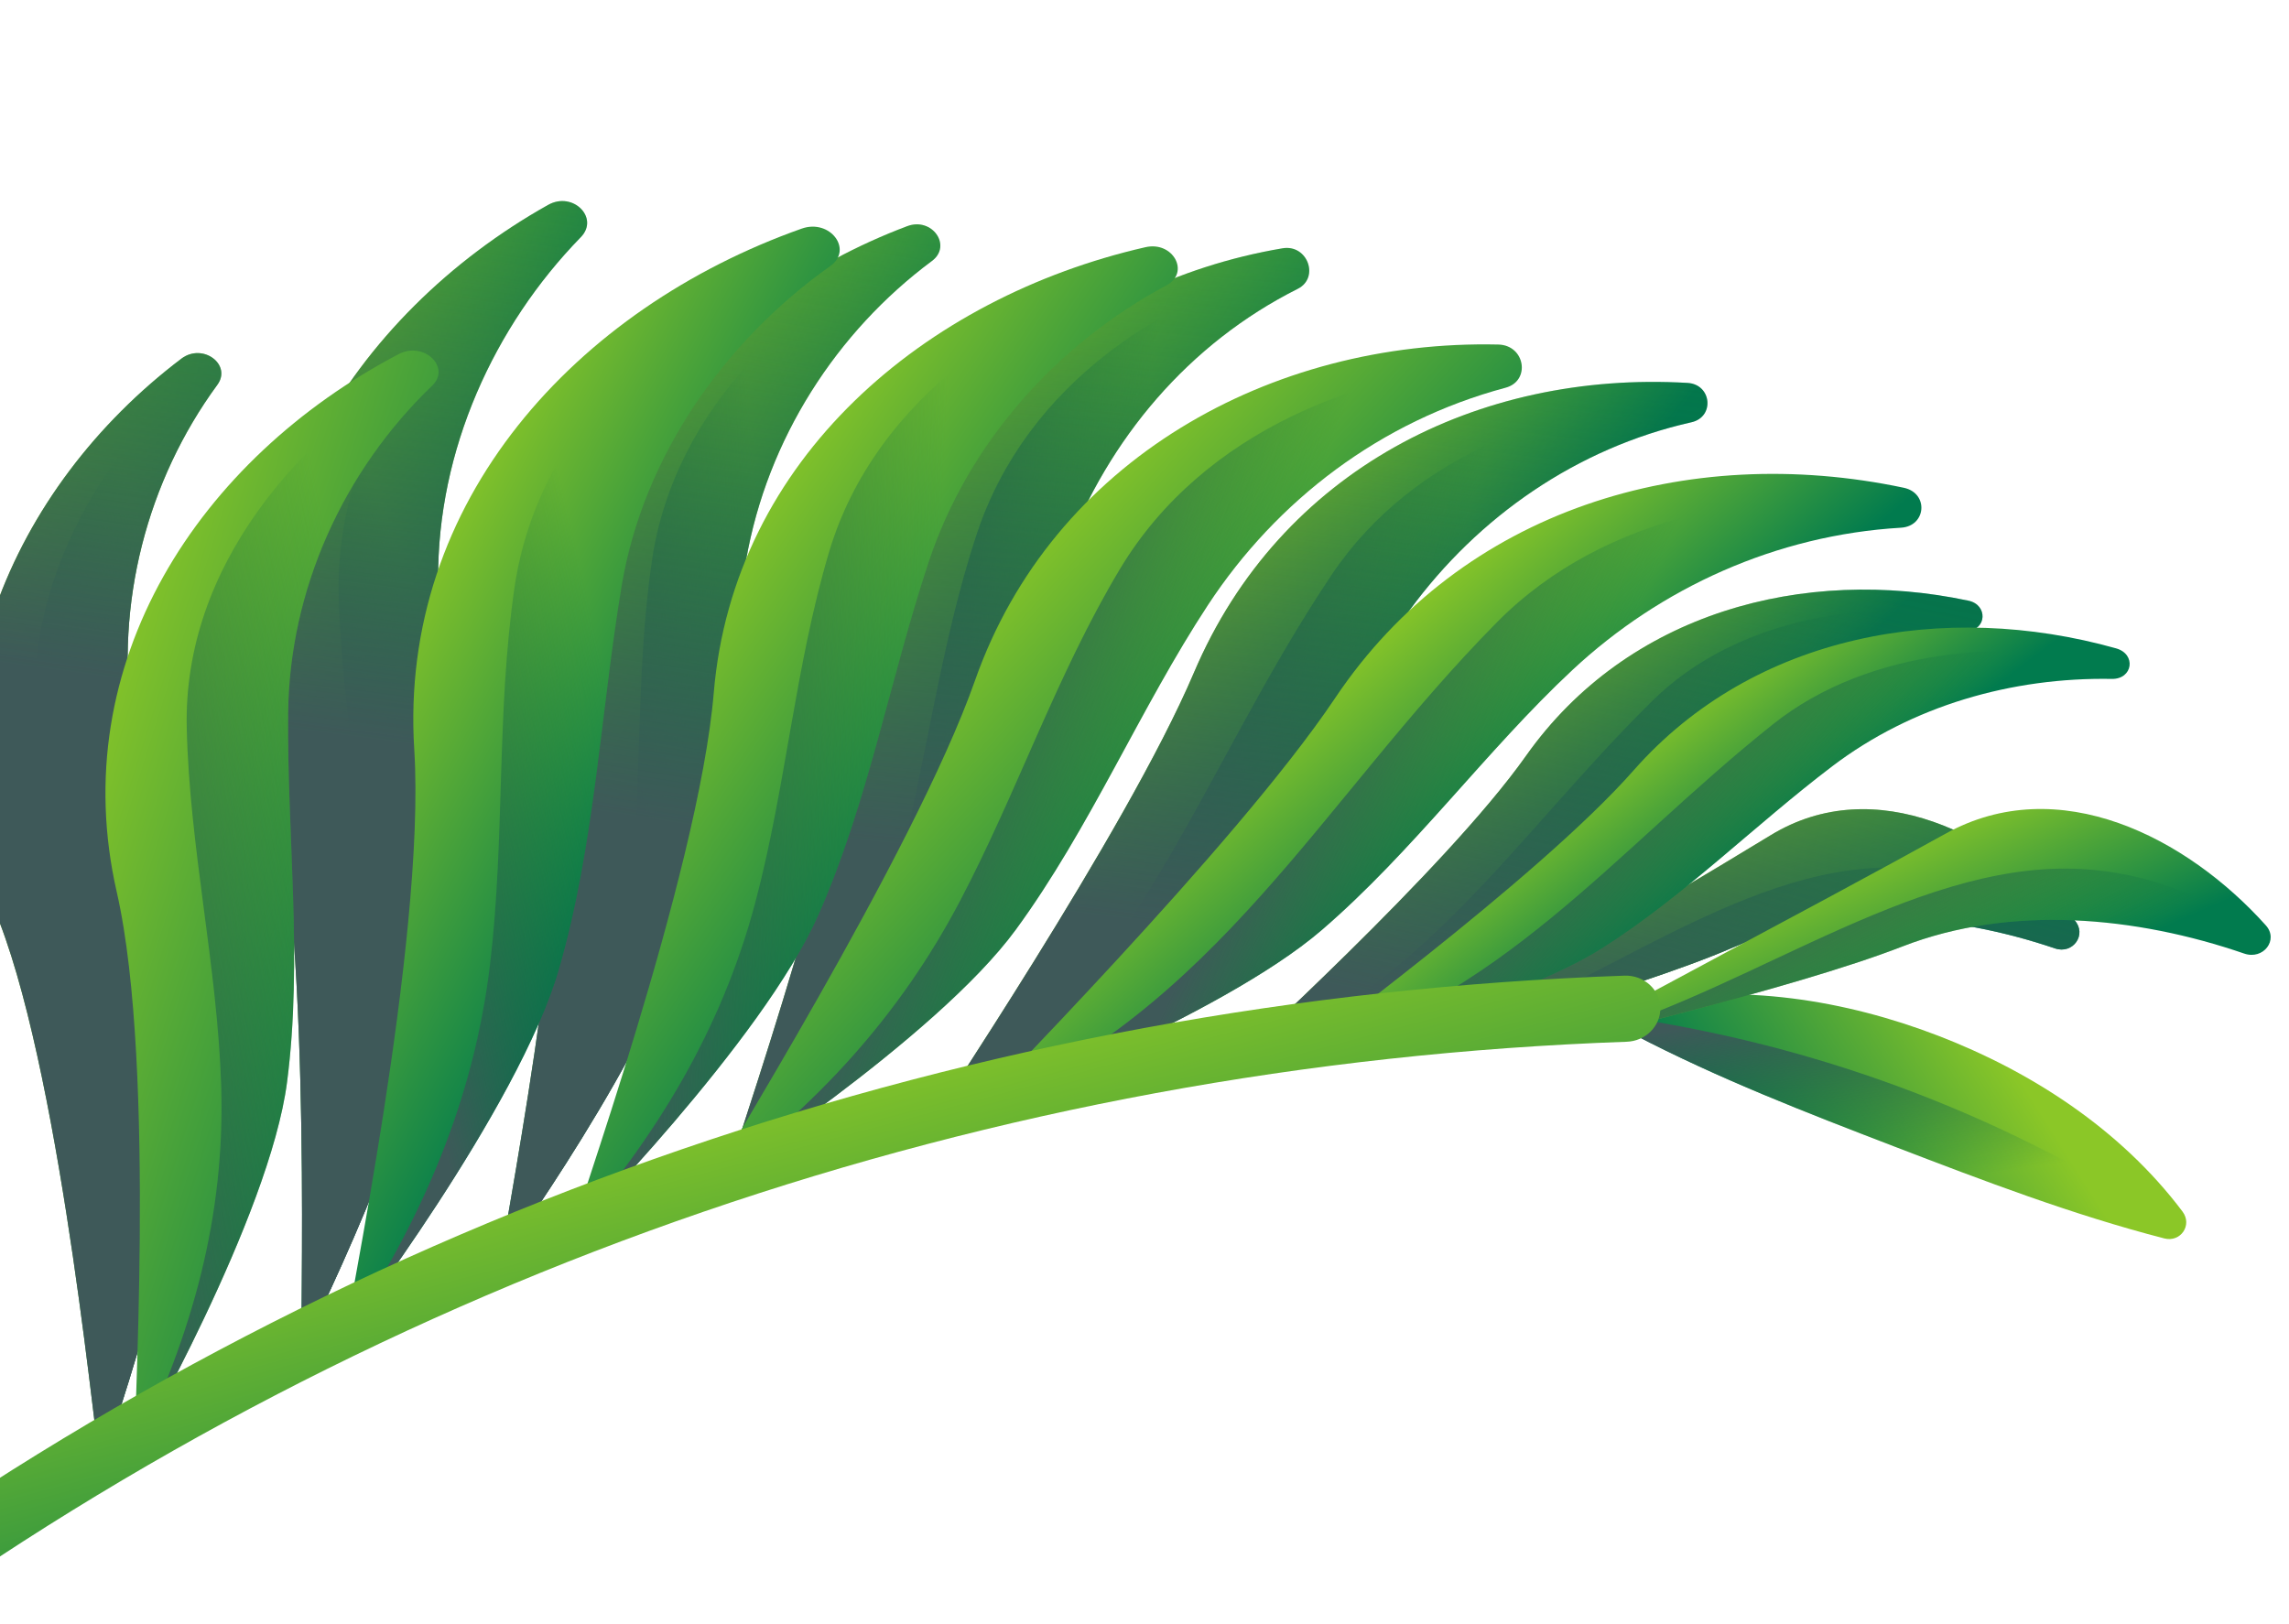 <?xml version="1.0" encoding="UTF-8"?> <svg xmlns="http://www.w3.org/2000/svg" width="248" height="176" viewBox="0 0 248 176" fill="none"> <g clip-path="url(#clip0_1387_7809)"> <path d="M59.391 22.2C62.071 20.697 64.966 23.61 62.928 25.7C53.529 35.339 47.383 48.784 47.469 62.794C47.553 76.498 49.285 90.558 47.817 104.287C46.179 119.61 32.707 146.226 32.707 146.226C32.381 146.101 33.974 103.348 29.417 83.309C23.504 57.299 38.142 34.112 59.391 22.2V22.2Z" fill="url(#paint0_linear_1387_7809)"></path> <path d="M47.817 104.287C49.285 90.558 47.553 76.498 47.469 62.795C47.383 48.784 53.529 35.339 62.928 25.7C64.005 24.595 63.703 23.26 62.783 22.469C62.778 22.465 62.769 22.461 62.765 22.458C48.652 31.377 36.23 46.344 36.699 64.646C37.044 78.104 40.125 91.355 40.797 104.8C41.536 119.571 38.357 132.924 32.706 146.226C32.707 146.226 46.178 119.61 47.817 104.287V104.287Z" fill="url(#paint1_linear_1387_7809)"></path> <path d="M47.469 62.795C47.383 48.784 53.529 35.339 62.928 25.7C64.966 23.61 62.071 20.698 59.391 22.2C38.142 34.113 23.503 57.3 29.417 83.309C33.973 103.349 32.381 146.102 32.706 146.227C32.706 146.227 46.179 119.61 47.817 104.287C49.285 90.558 47.553 76.498 47.469 62.795V62.795Z" fill="url(#paint2_linear_1387_7809)"></path> <path d="M224.766 99.712C226.146 101.25 224.611 103.439 222.648 102.774C211.532 99.007 198.678 97.959 187.763 102.67C176.589 107.495 152.906 113.748 152.906 113.748C152.835 113.543 179.038 98.33 191.826 90.515C203.173 83.581 216.451 90.446 224.766 99.712V99.712Z" fill="url(#paint3_linear_1387_7809)"></path> <path d="M222.648 102.774C223.825 103.173 224.843 102.543 225.176 101.645C218.825 96.346 211.074 93.762 203.598 94.035C186.699 94.652 170.2 109.217 152.906 113.748C152.906 113.748 176.589 107.495 187.763 102.671C198.678 97.959 211.533 99.006 222.648 102.774V102.774Z" fill="url(#paint4_linear_1387_7809)"></path> <path d="M224.766 99.712C216.45 90.446 203.173 83.58 191.826 90.515C179.039 98.33 152.835 113.543 152.907 113.748C152.907 113.748 176.589 107.494 187.764 102.67C198.678 97.958 211.532 99.006 222.648 102.774C224.611 103.439 226.146 101.25 224.766 99.712V99.712Z" fill="url(#paint5_linear_1387_7809)"></path> <path d="M213.268 65.092C215.402 65.544 215.256 68.258 213.117 68.384C202.965 68.983 193.059 72.804 185.497 79.9C178.171 86.772 171.761 94.773 163.897 101.018C154.888 108.172 133.487 115.336 133.487 115.336C133.396 115.136 156.525 94.368 165.333 81.907C176.326 66.355 195.439 61.307 213.268 65.092V65.092Z" fill="url(#paint6_linear_1387_7809)"></path> <path d="M185.497 79.9C193.059 72.805 202.965 68.983 213.117 68.384C214.255 68.317 214.823 67.517 214.789 66.715C202.569 64.783 188.218 66.893 179.061 75.908C163.977 90.761 154.222 107.418 133.487 115.336C133.487 115.336 154.888 108.171 163.897 101.018C171.761 94.773 178.171 86.772 185.497 79.9Z" fill="url(#paint7_linear_1387_7809)"></path> <path d="M213.117 68.384C215.256 68.258 215.402 65.545 213.268 65.092C195.439 61.307 176.326 66.355 165.333 81.908C156.525 94.369 133.396 115.136 133.488 115.336C133.488 115.336 154.888 108.172 163.897 101.018C171.761 94.773 178.171 86.772 185.497 79.9C193.059 72.804 202.965 68.983 213.117 68.384V68.384Z" fill="url(#paint8_linear_1387_7809)"></path> <path d="M182.831 41.492C185.467 41.646 185.791 45.187 183.268 45.754C170.86 48.543 160.158 55.966 152.734 66.104C145.528 75.944 139.944 87.855 132.149 97.633C123.516 108.463 100.53 122.312 100.53 122.312C100.35 122.076 121.94 90.327 129.354 72.891C138.724 50.859 160.214 40.17 182.831 41.492V41.492Z" fill="url(#paint9_linear_1387_7809)"></path> <path d="M152.734 66.104C160.158 55.966 170.86 48.543 183.268 45.754C184.611 45.452 185.141 44.308 184.95 43.28C169.553 43.197 153.253 48.894 144.255 62.321C129.766 83.939 123.195 107.614 100.53 122.312C100.53 122.312 123.516 108.462 132.149 97.633C139.944 87.855 145.527 75.944 152.734 66.104V66.104Z" fill="url(#paint10_linear_1387_7809)"></path> <path d="M183.267 45.754C185.791 45.187 185.467 41.646 182.831 41.492C160.214 40.17 138.724 50.86 129.354 72.891C121.94 90.328 100.35 122.076 100.53 122.313C100.53 122.313 123.516 108.463 132.149 97.633C139.944 87.856 145.527 75.945 152.733 66.105C160.158 55.966 170.86 48.543 183.267 45.754V45.754Z" fill="url(#paint11_linear_1387_7809)"></path> <path d="M138.958 26.905C141.671 26.447 142.992 30.098 140.605 31.297C128.807 37.22 120.103 47.525 115.435 59.855C110.862 71.931 108.388 85.551 103.103 97.66C97.416 110.689 77.899 130.322 77.899 130.322C77.607 130.08 91.28 91.795 93.713 72.286C96.782 47.691 116.076 30.77 138.958 26.905V26.905Z" fill="url(#paint12_linear_1387_7809)"></path> <path d="M115.435 59.855C120.103 47.525 128.808 37.22 140.605 31.297C141.877 30.658 142.088 29.325 141.605 28.286C126.133 31.836 111.197 41.691 105.842 57.819C101.753 70.137 100.319 83.212 96.902 95.742C93.259 109.103 86.805 120.169 77.9 130.321C77.9 130.321 97.416 110.688 103.103 97.659C108.388 85.551 110.862 71.931 115.435 59.855V59.855Z" fill="url(#paint13_linear_1387_7809)"></path> <path d="M140.605 31.296C142.992 30.098 141.671 26.447 138.958 26.905C116.077 30.77 96.782 47.69 93.714 72.285C91.28 91.794 77.608 130.08 77.9 130.321C77.9 130.321 97.417 110.689 103.104 97.659C108.388 85.55 110.862 71.931 115.435 59.854C120.103 47.525 128.808 37.22 140.605 31.296V31.296Z" fill="url(#paint14_linear_1387_7809)"></path> <path d="M98.287 24.509C100.993 23.489 103.181 26.635 100.973 28.277C90.634 35.96 83.126 47.572 80.832 60.7C78.595 73.495 78.146 86.889 74.715 99.497C70.868 113.63 54.262 136.57 54.262 136.57C53.991 136.411 62.005 96.719 60.954 77.267C59.597 52.148 76.743 32.624 98.287 24.509V24.509Z" fill="url(#paint15_linear_1387_7809)"></path> <path d="M74.715 99.497C78.146 86.889 78.594 73.494 80.831 60.7C83.126 47.571 90.634 35.96 100.972 28.276C102.15 27.401 102.071 26.104 101.337 25.233C86.828 31.592 73.078 43.761 70.613 60.88C68.799 73.476 69.604 86.343 68.148 98.99C66.546 112.915 61.514 124.986 54.261 136.569C54.262 136.569 70.868 113.629 74.715 99.497V99.497Z" fill="url(#paint16_linear_1387_7809)"></path> <path d="M80.831 60.7C83.126 47.572 90.634 35.96 100.972 28.276C103.18 26.635 100.993 23.489 98.286 24.509C76.743 32.624 59.596 52.148 60.953 77.267C62.004 96.719 53.99 136.411 54.261 136.569C54.261 136.569 70.868 113.629 74.714 99.497C78.146 86.889 78.594 73.494 80.831 60.7V60.7Z" fill="url(#paint17_linear_1387_7809)"></path> <path d="M19.649 38.867C21.958 37.117 25.157 39.505 23.544 41.706C15.947 52.072 12.447 65.403 14.333 78.483C16.197 91.415 19.844 104.371 20.234 117.546C20.665 132.082 10.897 158.89 10.897 158.89C10.54 158.799 6.924 118.098 -0.054 99.921C-9.053 76.483 1.21 52.839 19.649 38.867V38.867Z" fill="url(#paint18_linear_1387_7809)"></path> <path d="M14.333 78.483C12.447 65.403 15.947 52.072 23.544 41.706C24.403 40.533 23.896 39.307 22.885 38.682C10.871 48.865 1.337 64.514 4.334 81.521C6.561 94.161 11.287 106.213 13.632 118.833C16.198 132.641 14.758 145.666 10.896 158.89C10.896 158.89 20.663 132.082 20.233 117.545C19.843 104.371 16.197 91.415 14.333 78.483V78.483Z" fill="url(#paint19_linear_1387_7809)"></path> <path d="M14.333 78.483C12.447 65.403 15.946 52.072 23.544 41.706C25.157 39.505 21.958 37.117 19.649 38.867C1.21 52.839 -9.053 76.482 -0.055 99.921C6.923 118.097 10.539 158.798 10.896 158.89C10.896 158.89 20.664 132.082 20.234 117.545C19.843 104.371 16.197 91.415 14.333 78.483V78.483Z" fill="url(#paint20_linear_1387_7809)"></path> <path d="M209.976 112.228C199.998 108.392 188.557 106.492 177.552 108.631C175.732 108.985 175.451 111.278 177.058 112.118C186.142 116.868 195.804 120.609 205.344 124.277C214.883 127.944 224.563 131.64 234.49 134.199C236.246 134.652 237.573 132.762 236.458 131.28C229.721 122.318 219.955 116.065 209.976 112.228V112.228Z" fill="url(#paint21_linear_1387_7809)"></path> <path d="M236.549 133.471C218.069 121.193 197.966 113.463 176.017 110.198C175.922 110.92 176.255 111.698 177.058 112.118C186.143 116.868 195.805 120.609 205.344 124.276C214.883 127.944 224.563 131.64 234.49 134.199C235.368 134.426 236.136 134.071 236.549 133.471V133.471Z" fill="url(#paint22_linear_1387_7809)"></path> <path d="M229.268 70.258C231.484 70.882 231.081 73.609 228.806 73.568C218.007 73.379 207.172 76.461 198.518 83.028C190.134 89.39 182.617 96.962 173.721 102.648C163.53 109.161 140.225 114.717 140.225 114.717C140.146 114.508 166.529 95.362 176.994 83.478C190.054 68.645 210.745 65.046 229.268 70.258V70.258Z" fill="url(#paint23_linear_1387_7809)"></path> <path d="M198.517 83.028C207.172 76.46 218.007 73.379 228.805 73.568C230.016 73.59 230.69 72.827 230.728 72.015C217.972 69.111 202.59 70.117 192.072 78.498C174.746 92.305 162.894 108.349 140.223 114.717C140.223 114.717 163.529 109.161 173.72 102.648C182.616 96.961 190.134 89.39 198.517 83.028V83.028Z" fill="url(#paint24_linear_1387_7809)"></path> <path d="M206.263 52.855C208.996 53.432 208.705 57.022 205.96 57.184C192.469 57.976 179.938 63.672 170.355 72.608C161.055 81.281 153.084 92.285 143.178 100.801C132.205 110.234 105.665 120.377 105.665 120.377C105.519 120.113 133.788 91.861 144.662 75.632C158.402 55.125 182.813 47.899 206.263 52.855V52.855Z" fill="url(#paint25_linear_1387_7809)"></path> <path d="M170.355 72.608C179.938 63.672 192.469 57.976 205.96 57.184C207.422 57.097 208.179 56.039 208.163 54.982C192.054 52.424 173.968 55.496 162.151 67.466C143.123 86.737 132.022 109.335 105.665 120.378C105.665 120.378 132.206 110.235 143.178 100.802C153.084 92.285 161.055 81.281 170.355 72.608V72.608Z" fill="url(#paint26_linear_1387_7809)"></path> <path d="M162.332 37.335C165.254 37.402 165.858 41.283 163.12 42.015C149.586 45.632 138.347 54.198 130.881 65.551C123.569 76.671 118.116 89.728 110.056 100.742C101.382 112.595 76.915 128.349 76.915 128.349C76.663 128.053 98.986 92.643 105.641 73.727C114.031 49.88 137.694 36.777 162.332 37.335V37.335Z" fill="url(#paint27_linear_1387_7809)"></path> <path d="M130.881 65.551C138.347 54.198 149.586 45.633 163.12 42.015C164.579 41.624 165.081 40.341 164.797 39.216C147.939 39.769 130.307 46.69 121.325 61.684C114.465 73.138 110.209 85.853 104.006 97.645C97.39 110.22 88.332 119.974 76.916 128.35C76.916 128.35 101.383 112.595 110.056 100.743C118.116 89.728 123.569 76.671 130.881 65.551Z" fill="url(#paint28_linear_1387_7809)"></path> <path d="M43.206 38.367C45.914 36.949 48.886 39.804 46.837 41.774C37.184 51.056 31.356 63.901 31.221 77.275C31.088 90.496 32.822 104.001 31.102 117.253C29.204 131.875 14.615 157.31 14.615 157.31C14.254 157.166 17.037 115.878 12.649 96.662C6.991 71.883 21.588 49.69 43.206 38.367V38.367Z" fill="url(#paint29_linear_1387_7809)"></path> <path d="M31.221 77.275C31.356 63.901 37.185 51.056 46.837 41.774C47.929 40.724 47.595 39.423 46.634 38.651C32.374 47.11 19.834 61.402 20.232 78.87C20.527 91.853 23.541 104.608 23.963 117.587C24.424 131.789 20.808 144.625 14.615 157.31C14.615 157.31 29.204 131.875 31.102 117.254C32.823 104.001 31.088 90.496 31.221 77.275Z" fill="url(#paint30_linear_1387_7809)"></path> <path d="M86.862 24.772C89.931 23.686 92.461 27.05 89.965 28.822C78.447 36.999 69.682 49.488 67.35 63.511C65.069 77.226 64.454 91.555 60.542 105.055C56.177 120.123 37.455 144.643 37.455 144.643C37.135 144.467 46.194 101.964 44.883 81.217C43.18 54.288 62.531 33.379 86.862 24.772V24.772Z" fill="url(#paint31_linear_1387_7809)"></path> <path d="M60.542 105.055C64.454 91.555 65.068 77.227 67.349 63.511C69.681 49.488 78.447 36.998 89.964 28.822C91.285 27.884 91.199 26.502 90.371 25.568C90.366 25.564 90.358 25.559 90.354 25.554C74.02 32.278 58.412 45.312 55.741 63.687C53.777 77.198 54.715 90.927 53.096 104.476C51.317 119.361 45.677 132.22 37.455 144.642C37.455 144.642 56.176 120.122 60.542 105.055V105.055Z" fill="url(#paint32_linear_1387_7809)"></path> <path d="M124.104 26.786C127.097 26.102 128.956 29.536 126.398 30.907C114.426 37.323 104.879 48.04 100.605 60.934C96.439 73.501 94.072 86.895 88.675 99.124C82.626 112.832 61.895 133.781 61.895 133.781C61.632 133.588 75.686 94.738 77.332 75.073C79.458 49.679 100.274 32.228 124.104 26.786V26.786Z" fill="url(#paint33_linear_1387_7809)"></path> <path d="M88.675 99.124C94.072 86.895 96.439 73.501 100.604 60.934C104.878 48.04 114.426 37.323 126.398 30.907C127.761 30.176 127.862 28.863 127.213 27.896C111.038 32.458 94.839 42.951 89.821 59.832C86.129 72.252 85.155 85.274 81.834 97.79C78.176 111.571 71.17 123.061 61.895 133.781C61.896 133.781 82.626 112.832 88.675 99.124Z" fill="url(#paint34_linear_1387_7809)"></path> <path d="M245.49 100.274C246.91 101.857 245.215 104.043 243.15 103.332C231.458 99.308 217.839 98.004 206.109 102.563C194.1 107.232 168.766 113.108 168.766 113.108C168.696 112.9 196.973 98.005 210.784 90.342C223.039 83.542 236.935 90.741 245.49 100.274Z" fill="url(#paint35_linear_1387_7809)"></path> <path d="M243.15 103.332C244.388 103.758 245.488 103.14 245.868 102.238C239.281 96.756 231.127 93.993 223.18 94.127C205.217 94.43 187.265 108.853 168.765 113.108C168.765 113.108 194.099 107.232 206.109 102.563C217.839 98.004 231.458 99.308 243.15 103.332V103.332Z" fill="url(#paint36_linear_1387_7809)"></path> <path d="M176.222 112.887C107.181 115.318 41.742 137.942 -13.247 177.795C-14.393 178.625 -15.918 178.711 -17.143 178.003C-19.388 176.707 -19.559 173.523 -17.46 172.002C38.696 131.302 105.541 108.195 176.039 105.723C178.132 105.669 179.859 107.247 179.89 109.226C179.92 111.205 178.274 112.829 176.222 112.887V112.887Z" fill="url(#paint37_linear_1387_7809)"></path> </g> <defs> <linearGradient id="paint0_linear_1387_7809" x1="21.436" y1="74.973" x2="56.085" y2="85.802" gradientUnits="userSpaceOnUse"> <stop stop-color="#8BC727"></stop> <stop offset="1" stop-color="#017B4E"></stop> </linearGradient> <linearGradient id="paint1_linear_1387_7809" x1="51.227" y1="82.815" x2="27.452" y2="91.251" gradientUnits="userSpaceOnUse"> <stop stop-color="#026841" stop-opacity="0"></stop> <stop offset="0.239" stop-color="#0A6644" stop-opacity="0.239"></stop> <stop offset="0.611" stop-color="#20604D" stop-opacity="0.611"></stop> <stop offset="1" stop-color="#3E5959"></stop> </linearGradient> <linearGradient id="paint2_linear_1387_7809" x1="51.754" y1="0.224" x2="41.5" y2="80.353" gradientUnits="userSpaceOnUse"> <stop stop-color="#026841" stop-opacity="0"></stop> <stop offset="0.239" stop-color="#0A6644" stop-opacity="0.239"></stop> <stop offset="0.611" stop-color="#20604D" stop-opacity="0.611"></stop> <stop offset="1" stop-color="#3E5959"></stop> </linearGradient> <linearGradient id="paint3_linear_1387_7809" x1="182.974" y1="92.055" x2="192.899" y2="111.35" gradientUnits="userSpaceOnUse"> <stop stop-color="#8BC727"></stop> <stop offset="1" stop-color="#017B4E"></stop> </linearGradient> <linearGradient id="paint4_linear_1387_7809" x1="191.639" y1="112.565" x2="178.347" y2="91.471" gradientUnits="userSpaceOnUse"> <stop stop-color="#026841" stop-opacity="0"></stop> <stop offset="0.239" stop-color="#0A6644" stop-opacity="0.239"></stop> <stop offset="0.611" stop-color="#20604D" stop-opacity="0.611"></stop> <stop offset="1" stop-color="#3E5959"></stop> </linearGradient> <linearGradient id="paint5_linear_1387_7809" x1="206.234" y1="43.78" x2="185.456" y2="121.057" gradientUnits="userSpaceOnUse"> <stop stop-color="#026841" stop-opacity="0"></stop> <stop offset="0.239" stop-color="#0A6644" stop-opacity="0.239"></stop> <stop offset="0.611" stop-color="#20604D" stop-opacity="0.611"></stop> <stop offset="1" stop-color="#3E5959"></stop> </linearGradient> <linearGradient id="paint6_linear_1387_7809" x1="163.87" y1="78.084" x2="178.208" y2="92.81" gradientUnits="userSpaceOnUse"> <stop stop-color="#8BC727"></stop> <stop offset="1" stop-color="#017B4E"></stop> </linearGradient> <linearGradient id="paint7_linear_1387_7809" x1="181.087" y1="96.351" x2="160.038" y2="82.069" gradientUnits="userSpaceOnUse"> <stop stop-color="#026841" stop-opacity="0"></stop> <stop offset="0.239" stop-color="#0A6644" stop-opacity="0.239"></stop> <stop offset="0.611" stop-color="#20604D" stop-opacity="0.611"></stop> <stop offset="1" stop-color="#3E5959"></stop> </linearGradient> <linearGradient id="paint8_linear_1387_7809" x1="186.05" y1="33.557" x2="169.85" y2="112.012" gradientUnits="userSpaceOnUse"> <stop stop-color="#026841" stop-opacity="0"></stop> <stop offset="0.239" stop-color="#0A6644" stop-opacity="0.239"></stop> <stop offset="0.611" stop-color="#20604D" stop-opacity="0.611"></stop> <stop offset="1" stop-color="#3E5959"></stop> </linearGradient> <linearGradient id="paint9_linear_1387_7809" x1="128.292" y1="69.52" x2="150.129" y2="86.206" gradientUnits="userSpaceOnUse"> <stop stop-color="#8BC727"></stop> <stop offset="1" stop-color="#017B4E"></stop> </linearGradient> <linearGradient id="paint10_linear_1387_7809" x1="151.153" y1="85.412" x2="125.855" y2="78.582" gradientUnits="userSpaceOnUse"> <stop stop-color="#026841" stop-opacity="0"></stop> <stop offset="0.239" stop-color="#0A6644" stop-opacity="0.239"></stop> <stop offset="0.611" stop-color="#20604D" stop-opacity="0.611"></stop> <stop offset="1" stop-color="#3E5959"></stop> </linearGradient> <linearGradient id="paint11_linear_1387_7809" x1="150.192" y1="22.247" x2="140.407" y2="101.93" gradientUnits="userSpaceOnUse"> <stop stop-color="#026841" stop-opacity="0"></stop> <stop offset="0.239" stop-color="#0A6644" stop-opacity="0.239"></stop> <stop offset="0.611" stop-color="#20604D" stop-opacity="0.611"></stop> <stop offset="1" stop-color="#3E5959"></stop> </linearGradient> <linearGradient id="paint12_linear_1387_7809" x1="89.11" y1="65.642" x2="125.294" y2="85.726" gradientUnits="userSpaceOnUse"> <stop stop-color="#8BC727"></stop> <stop offset="1" stop-color="#017B4E"></stop> </linearGradient> <linearGradient id="paint13_linear_1387_7809" x1="118.353" y1="80.85" x2="91.747" y2="76.655" gradientUnits="userSpaceOnUse"> <stop stop-color="#026841" stop-opacity="0"></stop> <stop offset="0.239" stop-color="#0A6644" stop-opacity="0.239"></stop> <stop offset="0.611" stop-color="#20604D" stop-opacity="0.611"></stop> <stop offset="1" stop-color="#3E5959"></stop> </linearGradient> <linearGradient id="paint14_linear_1387_7809" x1="115.948" y1="12.425" x2="108.651" y2="92.581" gradientUnits="userSpaceOnUse"> <stop stop-color="#026841" stop-opacity="0"></stop> <stop offset="0.239" stop-color="#0A6644" stop-opacity="0.239"></stop> <stop offset="0.611" stop-color="#20604D" stop-opacity="0.611"></stop> <stop offset="1" stop-color="#3E5959"></stop> </linearGradient> <linearGradient id="paint15_linear_1387_7809" x1="54.773" y1="68.653" x2="90.617" y2="85.285" gradientUnits="userSpaceOnUse"> <stop stop-color="#8BC727"></stop> <stop offset="1" stop-color="#017B4E"></stop> </linearGradient> <linearGradient id="paint16_linear_1387_7809" x1="83.421" y1="80.367" x2="55.908" y2="82.086" gradientUnits="userSpaceOnUse"> <stop stop-color="#026841" stop-opacity="0"></stop> <stop offset="0.239" stop-color="#0A6644" stop-opacity="0.239"></stop> <stop offset="0.611" stop-color="#20604D" stop-opacity="0.611"></stop> <stop offset="1" stop-color="#3E5959"></stop> </linearGradient> <linearGradient id="paint17_linear_1387_7809" x1="87.526" y1="9.892" x2="74.961" y2="89.557" gradientUnits="userSpaceOnUse"> <stop stop-color="#026841" stop-opacity="0"></stop> <stop offset="0.239" stop-color="#0A6644" stop-opacity="0.239"></stop> <stop offset="0.611" stop-color="#20604D" stop-opacity="0.611"></stop> <stop offset="1" stop-color="#3E5959"></stop> </linearGradient> <linearGradient id="paint18_linear_1387_7809" x1="-9.623" y1="94.379" x2="38.995" y2="101.925" gradientUnits="userSpaceOnUse"> <stop stop-color="#8BC727"></stop> <stop offset="1" stop-color="#017B4E"></stop> </linearGradient> <linearGradient id="paint19_linear_1387_7809" x1="27.18" y1="94.662" x2="-4.795" y2="104.893" gradientUnits="userSpaceOnUse"> <stop stop-color="#026841" stop-opacity="0"></stop> <stop offset="0.239" stop-color="#0A6644" stop-opacity="0.239"></stop> <stop offset="0.611" stop-color="#20604D" stop-opacity="0.611"></stop> <stop offset="1" stop-color="#3E5959"></stop> </linearGradient> <linearGradient id="paint20_linear_1387_7809" x1="23.291" y1="-6.524" x2="12.222" y2="73.574" gradientUnits="userSpaceOnUse"> <stop stop-color="#026841" stop-opacity="0"></stop> <stop offset="0.239" stop-color="#0A6644" stop-opacity="0.239"></stop> <stop offset="0.611" stop-color="#20604D" stop-opacity="0.611"></stop> <stop offset="1" stop-color="#3E5959"></stop> </linearGradient> <linearGradient id="paint21_linear_1387_7809" x1="217.561" y1="114.854" x2="189.541" y2="132.579" gradientUnits="userSpaceOnUse"> <stop stop-color="#8BC727"></stop> <stop offset="1" stop-color="#017B4E"></stop> </linearGradient> <linearGradient id="paint22_linear_1387_7809" x1="207.513" y1="128.623" x2="204.047" y2="107.838" gradientUnits="userSpaceOnUse"> <stop stop-color="#026841" stop-opacity="0"></stop> <stop offset="0.239" stop-color="#0A6644" stop-opacity="0.239"></stop> <stop offset="0.611" stop-color="#20604D" stop-opacity="0.611"></stop> <stop offset="1" stop-color="#3E5959"></stop> </linearGradient> <linearGradient id="paint23_linear_1387_7809" x1="175.265" y1="79.747" x2="187.642" y2="96.071" gradientUnits="userSpaceOnUse"> <stop stop-color="#8BC727"></stop> <stop offset="1" stop-color="#017B4E"></stop> </linearGradient> <linearGradient id="paint24_linear_1387_7809" x1="192.068" y1="99.151" x2="172.416" y2="82.238" gradientUnits="userSpaceOnUse"> <stop stop-color="#026841" stop-opacity="0"></stop> <stop offset="0.239" stop-color="#0A6644" stop-opacity="0.239"></stop> <stop offset="0.611" stop-color="#20604D" stop-opacity="0.611"></stop> <stop offset="1" stop-color="#3E5959"></stop> </linearGradient> <linearGradient id="paint25_linear_1387_7809" x1="143.721" y1="72.212" x2="161.821" y2="93.071" gradientUnits="userSpaceOnUse"> <stop stop-color="#8BC727"></stop> <stop offset="1" stop-color="#017B4E"></stop> </linearGradient> <linearGradient id="paint26_linear_1387_7809" x1="165.286" y1="91.707" x2="140.115" y2="79.801" gradientUnits="userSpaceOnUse"> <stop stop-color="#026841" stop-opacity="0"></stop> <stop offset="0.239" stop-color="#0A6644" stop-opacity="0.239"></stop> <stop offset="0.611" stop-color="#20604D" stop-opacity="0.611"></stop> <stop offset="1" stop-color="#3E5959"></stop> </linearGradient> <linearGradient id="paint27_linear_1387_7809" x1="101.931" y1="66.412" x2="133.187" y2="94.766" gradientUnits="userSpaceOnUse"> <stop stop-color="#8BC727"></stop> <stop offset="1" stop-color="#017B4E"></stop> </linearGradient> <linearGradient id="paint28_linear_1387_7809" x1="129.639" y1="87.13" x2="102.334" y2="76.868" gradientUnits="userSpaceOnUse"> <stop stop-color="#026841" stop-opacity="0"></stop> <stop offset="0.239" stop-color="#0A6644" stop-opacity="0.239"></stop> <stop offset="0.611" stop-color="#20604D" stop-opacity="0.611"></stop> <stop offset="1" stop-color="#3E5959"></stop> </linearGradient> <linearGradient id="paint29_linear_1387_7809" x1="3.973" y1="89.493" x2="52.301" y2="104.699" gradientUnits="userSpaceOnUse"> <stop stop-color="#8BC727"></stop> <stop offset="1" stop-color="#017B4E"></stop> </linearGradient> <linearGradient id="paint30_linear_1387_7809" x1="42.842" y1="95.533" x2="5.496" y2="102.966" gradientUnits="userSpaceOnUse"> <stop stop-color="#026841" stop-opacity="0"></stop> <stop offset="0.239" stop-color="#0A6644" stop-opacity="0.239"></stop> <stop offset="0.611" stop-color="#20604D" stop-opacity="0.611"></stop> <stop offset="1" stop-color="#3E5959"></stop> </linearGradient> <linearGradient id="paint31_linear_1387_7809" x1="38.099" y1="71.635" x2="71.531" y2="88.98" gradientUnits="userSpaceOnUse"> <stop stop-color="#8BC727"></stop> <stop offset="1" stop-color="#017B4E"></stop> </linearGradient> <linearGradient id="paint32_linear_1387_7809" x1="67.951" y1="84.195" x2="40.617" y2="90.261" gradientUnits="userSpaceOnUse"> <stop stop-color="#026841" stop-opacity="0"></stop> <stop offset="0.239" stop-color="#0A6644" stop-opacity="0.239"></stop> <stop offset="0.611" stop-color="#20604D" stop-opacity="0.611"></stop> <stop offset="1" stop-color="#3E5959"></stop> </linearGradient> <linearGradient id="paint33_linear_1387_7809" x1="71.974" y1="65.719" x2="106.279" y2="88.584" gradientUnits="userSpaceOnUse"> <stop stop-color="#8BC727"></stop> <stop offset="1" stop-color="#017B4E"></stop> </linearGradient> <linearGradient id="paint34_linear_1387_7809" x1="100.806" y1="81.153" x2="70.107" y2="79.699" gradientUnits="userSpaceOnUse"> <stop stop-color="#026841" stop-opacity="0"></stop> <stop offset="0.239" stop-color="#0A6644" stop-opacity="0.239"></stop> <stop offset="0.611" stop-color="#20604D" stop-opacity="0.611"></stop> <stop offset="1" stop-color="#3E5959"></stop> </linearGradient> <linearGradient id="paint35_linear_1387_7809" x1="200.589" y1="91.733" x2="209.156" y2="111.489" gradientUnits="userSpaceOnUse"> <stop stop-color="#8BC727"></stop> <stop offset="1" stop-color="#017B4E"></stop> </linearGradient> <linearGradient id="paint36_linear_1387_7809" x1="209.707" y1="112.315" x2="198.324" y2="91.263" gradientUnits="userSpaceOnUse"> <stop stop-color="#026841" stop-opacity="0"></stop> <stop offset="0.239" stop-color="#0A6644" stop-opacity="0.239"></stop> <stop offset="0.611" stop-color="#20604D" stop-opacity="0.611"></stop> <stop offset="1" stop-color="#3E5959"></stop> </linearGradient> <linearGradient id="paint37_linear_1387_7809" x1="74.005" y1="117.947" x2="87.79" y2="169.396" gradientUnits="userSpaceOnUse"> <stop stop-color="#8BC727"></stop> <stop offset="1" stop-color="#017B4E"></stop> </linearGradient> <clipPath id="clip0_1387_7809"> <rect width="248" height="176" fill="white"></rect> </clipPath> </defs> </svg> 